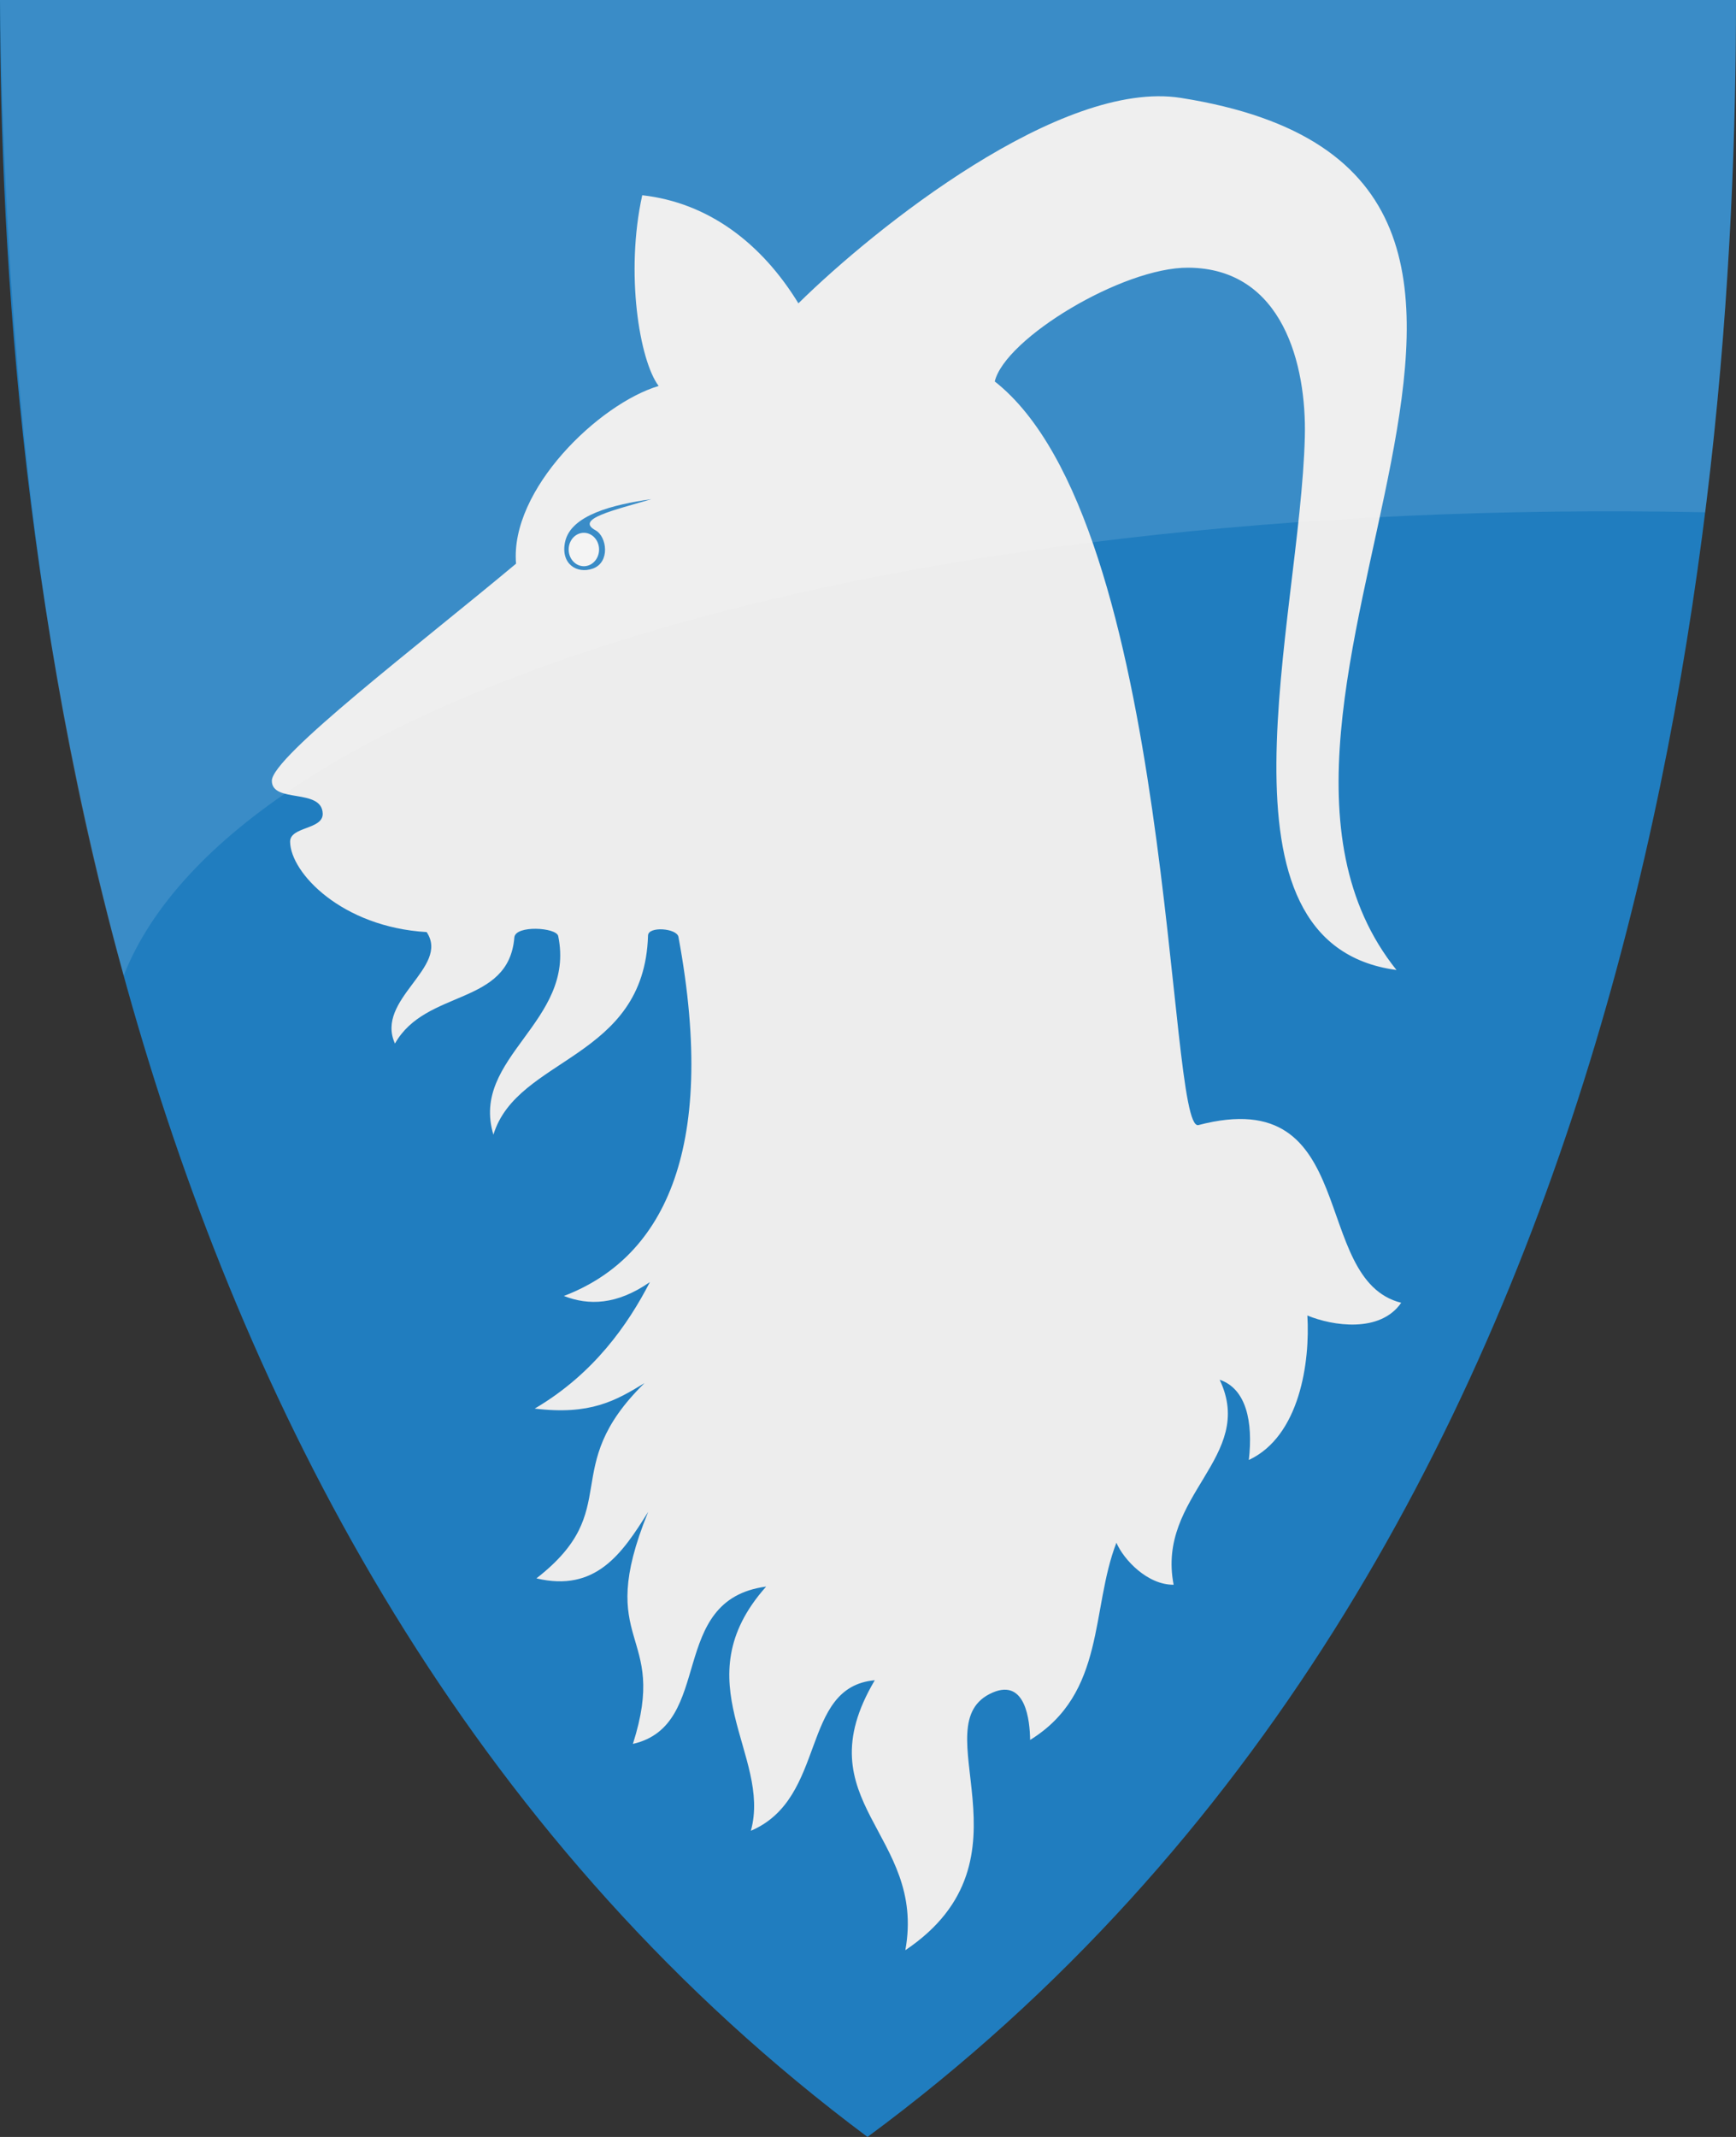<?xml version="1.0" encoding="UTF-8" standalone="no"?>
<!-- Created with Inkscape (http://www.inkscape.org/) -->

<svg
   xmlns:svg="http://www.w3.org/2000/svg"
   xmlns="http://www.w3.org/2000/svg"
   version="1.1"
   width="390"
   height="480"
   id="svg4228">
  <rect width="100%" height="100%" fill="#333333" stroke="none"/>
  <defs
     id="defs4232" />
  <path
     d="M 0,0 C 130,0 260,0 390,0 389.99,114.998 370.786,350.147 194.888,479.998 20.791,350.089 0.081,115.022 0,0 z"
     id="path4240-0"
     style="color:#000000;fill:#207dbf;fill-opacity:1;fill-rule:nonzero;stroke:none;marker:none;visibility:visible;display:inline;overflow:visible;enable-background:accumulate" />
  <path
     d="m 115.932,126.61 c -1.412,-16.615 18.584,-35.873 32.034,-39.915 -4.313,-5.73 -7.529,-25.383 -3.686,-42.839 14.89,1.666 26.843,10.814 35.085,24.28 17.243,-16.992 59.052,-50.393 85.932,-46.144 109.383,17.288 0.329,135.86 48.432,195.89 -43.443,-5.823 -21.633,-78.445 -20.593,-119.746 0.405,-16.074 -4.879,-37.872 -26.186,-38.008 -14.775,-0.095 -41.146,15.895 -43.475,25.551 40.422,31.768 38.631,168.904 45.763,167.034 36.713,-9.629 24.843,34.733 45.551,39.915 -4.728,6.85 -15.407,5.212 -21.081,2.86 0.629,10.436 -1.702,27.101 -13.153,32.455 0.99,-8.651 -0.608,-16.017 -6.55,-18.027 8.28,17.419 -14.266,25.965 -10.342,46.048 -5.883,0.055 -11.229,-5.638 -12.857,-9.438 -5.793,14.938 -2.358,33.8 -19.386,44.301 -0.048,-4.339 -1.014,-13.824 -8.394,-10.654 -16.441,7.061 10.883,37.369 -19.636,57.879 4.756,-26.199 -23.153,-33.162 -6.864,-60.636 -16.859,1.508 -10.63,26.48 -27.839,33.814 4.705,-17.027 -15.541,-33.538 3.432,-54.852 -22.431,2.986 -11.451,31.127 -29.936,35.339 8.235,-25.732 -8.956,-21.731 3.432,-52.119 -5.895,9.477 -11.829,18.08 -25.106,14.936 20.05,-15.591 4.605,-24.581 24.28,-43.856 -6.423,3.922 -12.167,7.247 -24.661,5.72 13.245,-7.785 20.962,-18.88 25.869,-28.411 -7.474,5.173 -13.777,5.276 -19.322,3.114 21.54,-8.201 34.849,-31.546 25.742,-80.657 -0.361,-1.949 -6.77,-2.445 -6.833,-0.318 -0.826,27.934 -29.379,27.217 -34.735,44.746 -5.275,-17.404 18.548,-25.292 14.555,-44.619 -0.401,-1.939 -9.619,-2.506 -9.852,0.318 -1.275,15.471 -19.849,11.484 -26.822,23.835 -4.528,-9.95 12.431,-17.098 7.119,-25.042 -19.08,-1.141 -30.562,-13.297 -30.673,-20.265 -0.056,-3.493 7.44,-2.697 7.323,-6.358 -0.185,-5.773 -11.396,-2.229 -11.426,-7.353 -0.032,-5.38 33.143,-30.611 54.862,-48.777 z"
     id="path4239"
     style="fill:#ededed;fill-opacity:1;stroke:none" />
  <path
     d="m 133.158,127.725 c 3.982,-1.408 3.182,-7.213 0.637,-8.602 -4.697,-2.564 4.021,-4.469 12.534,-7.002 -8.61,1.212 -18.066,3.567 -19.373,9.567 -1.083,4.971 2.653,7.291 6.202,6.036 z"
     id="path4795"
     style="fill:#207dbf;fill-opacity:1;stroke:none" />
  <path
     d="m 134.583,123.432 a 3.414,3.75 0 1 1 -6.829,0 3.414,3.75 0 1 1 6.829,0 z"
     id="path4797"
     style="fill:#f2f2f2;fill-opacity:1;stroke:none" />
  <path
     d="m 0,0 c 130,0 260,0 390,0 -0.003,31.068 -1.406,70.905 -6.922,115.067 C 196.9,111.325 52.401,156.495 27.785,219.14 7.711,147.877 1.149,73.779 0,0 z"
     id="path4240-0-3"
     style="opacity:0.12;fill:#ffffff;fill-opacity:1;stroke:none" />
</svg>

